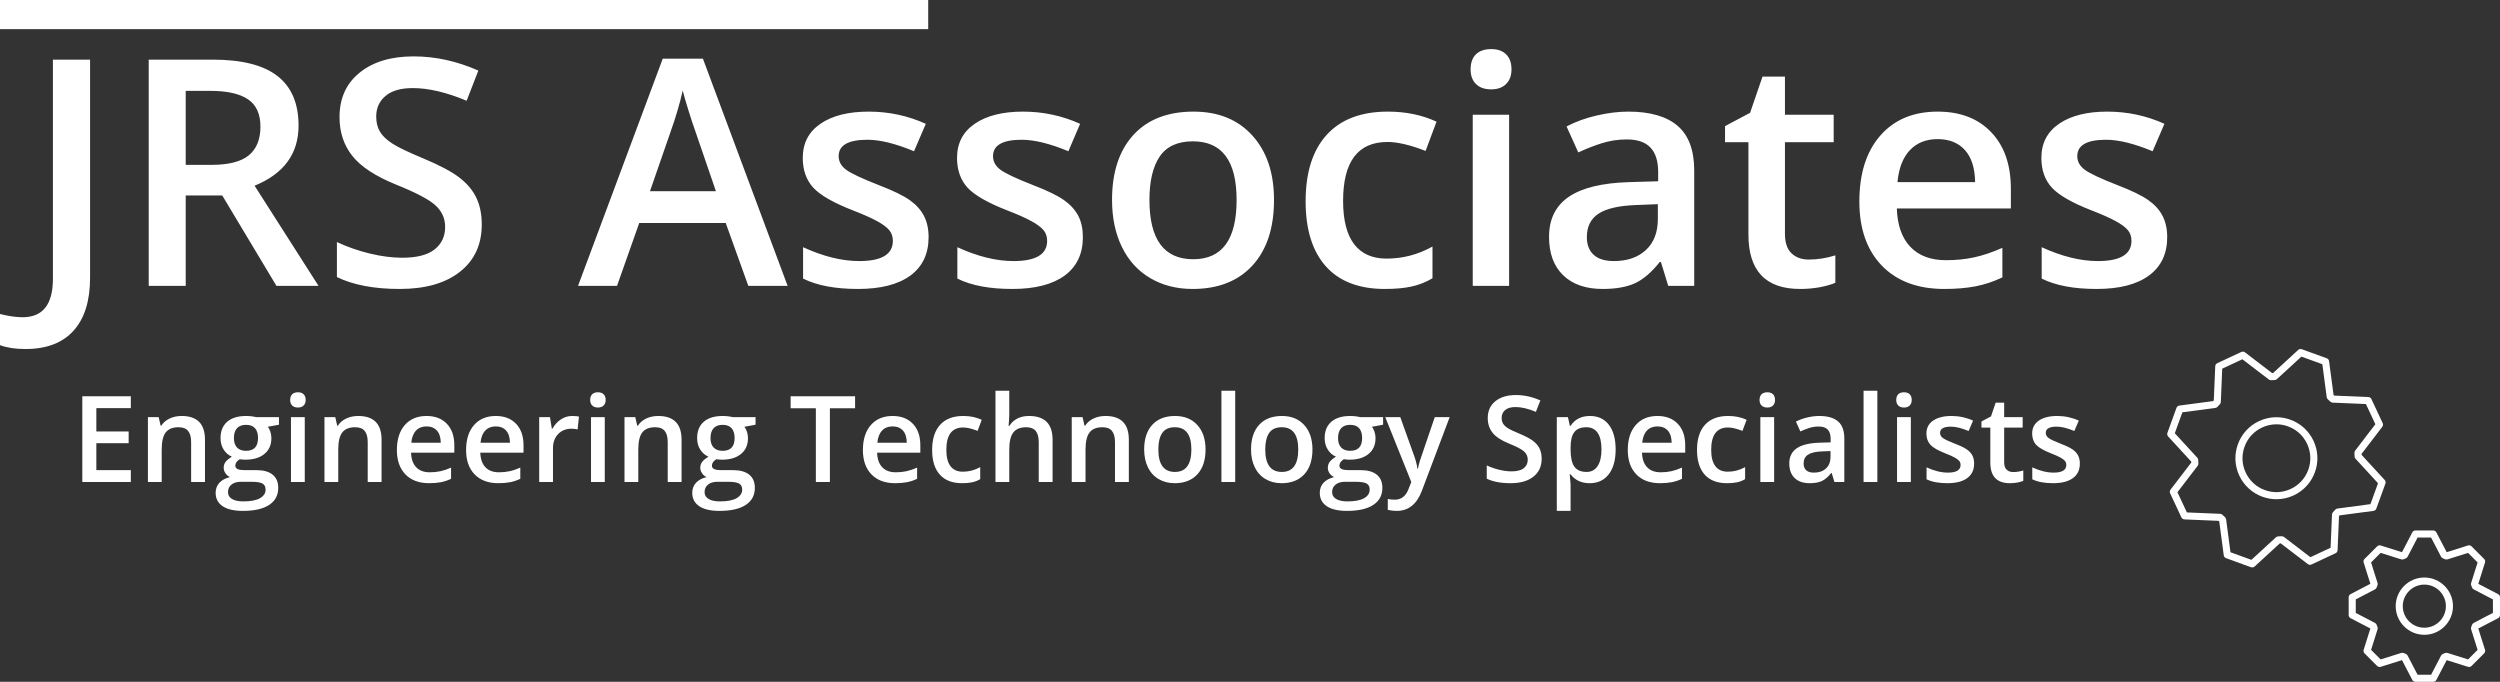 <svg xmlns="http://www.w3.org/2000/svg" xmlns:xlink="http://www.w3.org/1999/xlink" viewBox="759.41 498.066 751.178 204.867" width="5000" height="1363.641" preserveAspectRatio="none"><rect x="759.41" y="498.066" width="751.178" height="204.867" fill="#333333" stroke="none"/><defs></defs><style>.abTUYkkdPfillColor {fill:#FFFFFF;fill-opacity:1;}.aTbCTQ7PgXcolors-0 {fill:#FFFFFF;fill-opacity:1;}.companyName {fill:#FFFFFF;fill-opacity:1;}.shapeStroke-str {stroke:#D9D9D9;stroke-opacity:1;}.text {fill:#FFFFFF;fill-opacity:1;}</style><g opacity="1" transform="rotate(0 759.41 512.811)"><svg width="651.18" height="90.123" x="759.41" y="512.811" preserveAspectRatio="none" viewBox="-3.047 -29.883 273.496 37.852"><g transform="matrix(1 0 0 1 0 0)" class="companyName"><path d="M0.16 7.97L0.16 7.97Q-1.76 7.97-3.05 7.48L-3.05 7.48L-3.05 3.55Q-1.41 3.96-0.20 3.96L-0.20 3.96Q3.63 3.96 3.63-0.88L3.63-0.88L3.63-28.55L8.32-28.55L8.32-1.04Q8.32 3.34 6.24 5.65Q4.16 7.97 0.16 7.97Z M20.39-24.61L20.39-15.27L23.63-15.27Q26.89-15.27 28.36-16.48Q29.82-17.70 29.82-20.08L29.82-20.08Q29.82-22.50 28.24-23.55Q26.66-24.61 23.48-24.61L23.48-24.61L20.39-24.61ZM25-11.41L20.39-11.41L20.39 0L15.72 0L15.72-28.55L23.79-28.55Q29.32-28.55 31.97-26.48Q34.63-24.41 34.63-20.23L34.63-20.23Q34.63-14.90 29.08-12.64L29.08-12.64L37.15 0L31.84 0L25-11.41Z M57.75-7.75L57.75-7.75Q57.75-3.95 55-1.78Q52.25 0.39 47.40 0.39L47.40 0.39Q42.56 0.39 39.47-1.11L39.47-1.11L39.47-5.53Q41.43-4.61 43.62-4.08Q45.82-3.55 47.71-3.55L47.71-3.55Q50.49-3.55 51.81-4.61Q53.13-5.66 53.13-7.44L53.13-7.44Q53.13-9.04 51.91-10.16Q50.70-11.27 46.91-12.79L46.91-12.79Q43.01-14.38 41.41-16.41Q39.80-18.44 39.80-21.29L39.80-21.29Q39.80-24.86 42.34-26.91Q44.88-28.96 49.16-28.96L49.16-28.96Q53.26-28.96 57.32-27.17L57.32-27.17L55.84-23.36Q52.03-24.96 49.04-24.96L49.04-24.96Q46.78-24.96 45.61-23.97Q44.43-22.99 44.43-21.37L44.43-21.37Q44.43-20.25 44.90-19.46Q45.37-18.67 46.45-17.97Q47.52-17.27 50.31-16.11L50.31-16.11Q53.46-14.80 54.92-13.67Q56.39-12.54 57.07-11.11Q57.75-9.69 57.75-7.75Z M96.35 0L91.39 0L88.54-7.93L77.62-7.93L74.82 0L69.90 0L80.59-28.67L85.66-28.67L96.35 0ZM78.98-11.95L87.30-11.95L84.63-19.73Q84.34-20.51 83.82-22.19Q83.30-23.87 83.11-24.65L83.11-24.65Q82.58-22.25 81.56-19.39L81.56-19.39L78.98-11.95Z M114.14-6.15L114.14-6.15Q114.14-2.99 111.84-1.30Q109.53 0.39 105.23 0.39L105.23 0.39Q100.92 0.39 98.30-0.92L98.30-0.92L98.30-4.88Q102.11-3.13 105.39-3.13L105.39-3.13Q109.63-3.13 109.63-5.68L109.63-5.68Q109.63-6.50 109.16-7.05Q108.69-7.60 107.62-8.18Q106.54-8.77 104.63-9.51L104.63-9.51Q100.90-10.96 99.58-12.40Q98.26-13.85 98.26-16.15L98.26-16.15Q98.26-18.93 100.50-20.46Q102.73-21.99 106.58-21.99L106.58-21.99Q110.39-21.99 113.79-20.45L113.79-20.45L112.30-16.99Q108.81-18.44 106.43-18.44L106.43-18.44Q102.79-18.44 102.79-16.37L102.79-16.37Q102.79-15.35 103.74-14.65Q104.69-13.95 107.87-12.71L107.87-12.71Q110.55-11.68 111.76-10.82Q112.97-9.96 113.55-8.84Q114.14-7.71 114.14-6.15Z M133.61-6.15L133.61-6.15Q133.61-2.99 131.31-1.30Q129.00 0.39 124.71 0.39L124.71 0.39Q120.39 0.39 117.77-0.92L117.77-0.92L117.77-4.88Q121.58-3.13 124.86-3.13L124.86-3.13Q129.10-3.13 129.10-5.68L129.10-5.68Q129.10-6.50 128.63-7.05Q128.16-7.60 127.09-8.18Q126.02-8.77 124.10-9.51L124.10-9.51Q120.37-10.96 119.05-12.40Q117.73-13.85 117.73-16.15L117.73-16.15Q117.73-18.93 119.97-20.46Q122.21-21.99 126.05-21.99L126.05-21.99Q129.86-21.99 133.26-20.45L133.26-20.45L131.78-16.99Q128.28-18.44 125.90-18.44L125.90-18.44Q122.27-18.44 122.27-16.37L122.27-16.37Q122.27-15.35 123.21-14.65Q124.16-13.95 127.34-12.71L127.34-12.71Q130.02-11.68 131.23-10.82Q132.44-9.96 133.03-8.84Q133.61-7.71 133.61-6.15Z M157.73-10.84L157.73-10.84Q157.73-5.55 155.02-2.58Q152.30 0.39 147.46 0.39L147.46 0.39Q144.43 0.39 142.11-0.98Q139.79-2.34 138.54-4.90Q137.29-7.46 137.29-10.84L137.29-10.84Q137.29-16.09 139.98-19.04Q142.68-21.99 147.58-21.99L147.58-21.99Q152.27-21.99 155-18.97Q157.73-15.96 157.73-10.84ZM142.01-10.84L142.01-10.84Q142.01-3.36 147.54-3.36L147.54-3.36Q153.01-3.36 153.01-10.84L153.01-10.84Q153.01-18.24 147.50-18.24L147.50-18.24Q144.61-18.24 143.31-16.33Q142.01-14.41 142.01-10.84Z M171.72 0.39L171.72 0.39Q166.82 0.39 164.27-2.47Q161.72-5.33 161.72-10.68L161.72-10.68Q161.72-16.13 164.38-19.06Q167.05-21.99 172.09-21.99L172.09-21.99Q175.51-21.99 178.24-20.72L178.24-20.72L176.86-17.03Q173.95-18.16 172.05-18.16L172.05-18.16Q166.45-18.16 166.45-10.72L166.45-10.72Q166.45-7.09 167.84-5.26Q169.24-3.44 171.93-3.44L171.93-3.44Q175-3.44 177.73-4.96L177.73-4.96L177.73-0.96Q176.50-0.23 175.11 0.08Q173.71 0.39 171.72 0.39Z M187.40-21.60L187.40 0L182.81 0L182.81-21.60L187.40-21.60ZM182.54-27.32L182.54-27.32Q182.54-28.55 183.21-29.22Q183.89-29.88 185.14-29.88L185.14-29.88Q186.35-29.88 187.02-29.22Q187.70-28.55 187.70-27.32L187.70-27.32Q187.70-26.15 187.02-25.48Q186.35-24.80 185.14-24.80L185.14-24.80Q183.89-24.80 183.21-25.48Q182.54-26.15 182.54-27.32Z M210.76 0L207.48 0L206.56-3.01L206.41-3.01Q204.84-1.04 203.26-0.32Q201.68 0.39 199.20 0.39L199.20 0.39Q196.02 0.39 194.23-1.33Q192.44-3.05 192.44-6.19L192.44-6.19Q192.44-9.53 194.92-11.23Q197.40-12.93 202.48-13.09L202.48-13.09L206.21-13.20L206.21-14.36Q206.21-16.43 205.24-17.45Q204.28-18.48 202.25-18.48L202.25-18.48Q200.59-18.48 199.06-17.99Q197.54-17.50 196.13-16.84L196.13-16.84L194.65-20.12Q196.41-21.04 198.50-21.51Q200.59-21.99 202.44-21.99L202.44-21.99Q206.56-21.99 208.66-20.20Q210.76-18.40 210.76-14.55L210.76-14.55L210.76 0ZM200.64-3.13L200.64-3.13Q203.14-3.13 204.66-4.52Q206.17-5.92 206.17-8.44L206.17-8.44L206.17-10.31L203.40-10.20Q200.16-10.08 198.68-9.11Q197.21-8.14 197.21-6.15L197.21-6.15Q197.21-4.71 198.07-3.92Q198.93-3.13 200.64-3.13Z M225.21-3.32L225.21-3.32Q226.89-3.32 228.57-3.85L228.57-3.85L228.57-0.39Q227.81-0.06 226.61 0.17Q225.41 0.39 224.12 0.39L224.12 0.39Q217.60 0.39 217.60-6.48L217.60-6.48L217.60-18.13L214.65-18.13L214.65-20.16L217.81-21.84L219.38-26.41L222.21-26.41L222.21-21.60L228.36-21.60L228.36-18.13L222.21-18.13L222.21-6.56Q222.21-4.90 223.04-4.11Q223.87-3.32 225.21-3.32Z M242.32 0.39L242.32 0.39Q237.29 0.39 234.44-2.55Q231.60-5.49 231.60-10.64L231.60-10.64Q231.60-15.94 234.24-18.96Q236.88-21.99 241.48-21.99L241.48-21.99Q245.76-21.99 248.24-19.39Q250.72-16.80 250.72-12.25L250.72-12.25L250.72-9.77L236.33-9.77Q236.43-6.62 238.03-4.93Q239.63-3.24 242.54-3.24L242.54-3.24Q244.45-3.24 246.10-3.60Q247.75-3.96 249.65-4.80L249.65-4.80L249.65-1.07Q247.97-0.27 246.25 0.06Q244.53 0.39 242.32 0.39ZM241.48-18.52L241.48-18.52Q239.30-18.52 237.98-17.13Q236.66-15.74 236.41-13.09L236.41-13.09L246.21-13.09Q246.17-15.76 244.92-17.14Q243.67-18.52 241.48-18.52Z M270.45-6.15L270.45-6.15Q270.45-2.99 268.14-1.30Q265.84 0.39 261.54 0.39L261.54 0.39Q257.23 0.39 254.61-0.92L254.61-0.92L254.61-4.88Q258.42-3.13 261.70-3.13L261.70-3.13Q265.94-3.13 265.94-5.68L265.94-5.68Q265.94-6.50 265.47-7.05Q265-7.60 263.93-8.18Q262.85-8.77 260.94-9.51L260.94-9.51Q257.21-10.96 255.89-12.40Q254.57-13.85 254.57-16.15L254.57-16.15Q254.57-18.93 256.81-20.46Q259.04-21.99 262.89-21.99L262.89-21.99Q266.70-21.99 270.10-20.45L270.10-20.45L268.61-16.99Q265.12-18.44 262.73-18.44L262.73-18.44Q259.10-18.44 259.10-16.37L259.10-16.37Q259.10-15.35 260.05-14.65Q261.00-13.95 264.18-12.71L264.18-12.71Q266.86-11.68 268.07-10.82Q269.28-9.96 269.86-8.84Q270.45-7.71 270.45-6.15Z"></path></g></svg></g><g opacity="1" transform="rotate(0 759.41 498.066)"><svg width="278.9" height="8.745" x="759.41" y="498.066" preserveAspectRatio="none" viewBox="0 0 278.9 8.745"><rect x="0" y="0" width="278.9" height="8.745" class="abTUYkkdPfillColor shapeStroke-str" style="stroke-width:0;" rx="0%" ry="0%"></rect></svg></g><g opacity="1" transform="rotate(0 1410.59 602.934)"><svg width="99.998" height="100" x="1410.59" y="602.934" preserveAspectRatio="none" viewBox="2.5 2.5 47 47.001"><g transform="matrix(1 0 0 1 0 0)" class="aTbCTQ7PgXcolors-0"><g><g><g><path d="M14.51,33.347c-0.058,0-0.115-0.01-0.171-0.03l-3.527-1.279     c-0.175-0.063-0.3-0.219-0.325-0.404l-0.635-4.774     c-0.033-0.03-0.066-0.062-0.1-0.094l-4.816-0.203     c-0.186-0.009-0.353-0.119-0.432-0.288l-1.59-3.398     c-0.079-0.169-0.058-0.368,0.056-0.516l2.93-3.828     c-0.003-0.048-0.006-0.093-0.008-0.137l-3.26-3.547     c-0.126-0.137-0.165-0.333-0.102-0.509l1.279-3.528     c0.063-0.175,0.219-0.3,0.404-0.325l4.774-0.634     c0.03-0.033,0.062-0.066,0.094-0.1l0.203-4.816     C9.294,4.75,9.404,4.583,9.573,4.504l3.398-1.59     c0.167-0.078,0.366-0.058,0.516,0.056l3.828,2.93     c0.048-0.003,0.093-0.006,0.137-0.008l3.547-3.26     c0.137-0.127,0.334-0.167,0.509-0.102l3.528,1.279     c0.175,0.063,0.3,0.219,0.325,0.404l0.634,4.773     c0.033,0.031,0.066,0.062,0.101,0.095l4.815,0.203     c0.186,0.009,0.353,0.119,0.432,0.288l1.59,3.398     c0.079,0.169,0.058,0.368-0.056,0.516l-2.93,3.828     c0.003,0.048,0.006,0.093,0.008,0.137l3.26,3.547     c0.126,0.137,0.165,0.333,0.102,0.509l-1.279,3.528     c-0.063,0.175-0.219,0.3-0.404,0.325l-4.774,0.634     c-0.03,0.033-0.062,0.066-0.094,0.1l-0.203,4.816     c-0.009,0.186-0.119,0.353-0.288,0.432l-3.398,1.59     c-0.168,0.077-0.367,0.057-0.516-0.056l-3.828-2.93     c-0.048,0.003-0.093,0.006-0.136,0.008l-3.548,3.26     C14.754,33.301,14.633,33.347,14.51,33.347z M11.438,31.202l2.956,1.072     l3.46-3.179c0.089-0.082,0.205-0.129,0.326-0.132     c0.139-0.003,0.278-0.013,0.418-0.021c0.108-0.014,0.294,0.023,0.392,0.098     l3.735,2.859l2.85-1.333l0.198-4.7c0.006-0.12,0.055-0.235,0.138-0.323     c0.128-0.135,0.228-0.239,0.322-0.348c0.08-0.092,0.19-0.15,0.312-0.167     l4.656-0.618l1.072-2.957l-3.179-3.459c-0.082-0.089-0.129-0.205-0.132-0.326     c-0.003-0.14-0.013-0.279-0.021-0.419c-0.008-0.121,0.024-0.296,0.098-0.392     l2.859-3.735l-1.333-2.85l-4.7-0.198c-0.12-0.006-0.235-0.055-0.323-0.138     c-0.146-0.139-0.243-0.232-0.346-0.321c-0.093-0.08-0.152-0.191-0.169-0.312     l-0.618-4.656l-2.957-1.072L17.993,6.752c-0.089,0.082-0.205,0.129-0.326,0.132     c-0.14,0.003-0.279,0.013-0.419,0.021c-0.122,0.009-0.296-0.024-0.392-0.098     l-3.735-2.859l-2.85,1.333L10.073,9.982c-0.006,0.12-0.055,0.235-0.138,0.323     c-0.128,0.135-0.228,0.239-0.322,0.348c-0.08,0.092-0.19,0.15-0.312,0.167     l-4.656,0.618l-1.072,2.957l3.179,3.459c0.082,0.089,0.129,0.205,0.132,0.326     c0.003,0.14,0.013,0.279,0.021,0.419c0.008,0.121-0.024,0.296-0.098,0.392     l-2.859,3.735l1.333,2.85l4.7,0.198c0.12,0.006,0.235,0.055,0.323,0.138     c0.135,0.128,0.239,0.228,0.348,0.322c0.092,0.08,0.15,0.19,0.167,0.312     L11.438,31.202z"></path></g><g><path d="M17.927,23.714c-0.665,0-1.332-0.116-1.976-0.35     c-1.453-0.527-2.614-1.588-3.27-2.988c-0.655-1.399-0.726-2.972-0.199-4.425     c0.527-1.453,1.588-2.614,2.988-3.27c1.401-0.655,2.973-0.725,4.425-0.199     c1.453,0.527,2.614,1.588,3.27,2.988c0.655,1.399,0.726,2.972,0.199,4.425     c-0.527,1.453-1.588,2.614-2.988,3.27C19.596,23.531,18.763,23.714,17.927,23.714     z M17.921,13.134c-0.692,0-1.381,0.151-2.026,0.454     c-1.158,0.542-2.036,1.502-2.472,2.704s-0.378,2.502,0.165,3.66     c0.542,1.158,1.502,2.036,2.704,2.472c1.203,0.438,2.502,0.379,3.66-0.165     c1.158-0.542,2.036-1.502,2.472-2.704s0.378-2.502-0.165-3.66l0,0     c-0.542-1.158-1.502-2.036-2.704-2.472     C19.022,13.23,18.471,13.134,17.921,13.134z"></path></g></g><g><g><path d="M40.073,49.5h-2.516c-0.187,0-0.357-0.104-0.443-0.27l-1.455-2.795     l-3.006,0.947c-0.181,0.056-0.372,0.009-0.504-0.123l-1.779-1.778     c-0.132-0.132-0.18-0.326-0.123-0.504l0.948-3.006l-2.796-1.455     c-0.166-0.086-0.27-0.257-0.27-0.443v-2.516c0-0.187,0.104-0.357,0.27-0.443     l2.796-1.456l-0.948-3.005c-0.057-0.178-0.009-0.372,0.123-0.504l1.779-1.779     c0.131-0.134,0.325-0.18,0.504-0.123l3.006,0.948l1.455-2.796     c0.086-0.166,0.257-0.27,0.443-0.27h2.516c0.187,0,0.357,0.104,0.443,0.27     l1.455,2.796l3.006-0.948c0.177-0.057,0.372-0.011,0.504,0.123l1.778,1.779     c0.132,0.132,0.18,0.326,0.123,0.504l-0.947,3.006l2.795,1.455     c0.166,0.086,0.27,0.257,0.27,0.443v2.516c0,0.187-0.104,0.357-0.27,0.443     l-2.795,1.454l0.947,3.007c0.057,0.178,0.009,0.372-0.123,0.504l-1.778,1.778     c-0.132,0.133-0.327,0.178-0.504,0.123l-3.006-0.947l-1.455,2.795     C40.431,49.397,40.26,49.5,40.073,49.5z M37.861,48.5h1.908l1.41-2.708     c0.056-0.107,0.148-0.191,0.262-0.235c0.112-0.044,0.202-0.079,0.291-0.117     c0.109-0.048,0.234-0.054,0.349-0.018l2.908,0.916l1.349-1.349l-0.916-2.908     c-0.036-0.114-0.03-0.238,0.018-0.349c0.041-0.096,0.079-0.193,0.116-0.291     c0.044-0.113,0.128-0.207,0.236-0.263l2.708-1.409V37.862l-2.708-1.41     c-0.108-0.056-0.192-0.149-0.236-0.263c-0.037-0.098-0.075-0.195-0.116-0.291     c-0.048-0.11-0.054-0.234-0.018-0.349l0.916-2.907l-1.349-1.35l-2.908,0.917     c-0.115,0.037-0.241,0.03-0.353-0.02l-0.208-0.085     c-0.112-0.044-0.285-0.159-0.341-0.267l-1.41-2.708h-1.908l-1.41,2.708     c-0.056,0.107-0.147,0.19-0.259,0.234c-0.144,0.056-0.217,0.085-0.288,0.116     c-0.111,0.051-0.238,0.059-0.354,0.021l-2.908-0.917l-1.35,1.35l0.917,2.907     c0.037,0.116,0.03,0.241-0.02,0.353c-0.041,0.095-0.078,0.19-0.115,0.287     c-0.044,0.113-0.128,0.207-0.236,0.263l-2.708,1.41v1.908l2.708,1.409     c0.108,0.056,0.192,0.149,0.236,0.263c0.037,0.097,0.074,0.192,0.115,0.287     c0.05,0.111,0.057,0.236,0.02,0.353l-0.917,2.908l1.35,1.349l2.908-0.916     c0.114-0.038,0.24-0.031,0.351,0.019c0.094,0.041,0.191,0.078,0.288,0.115     c0.113,0.044,0.207,0.128,0.263,0.236L37.861,48.5z M49,40.074h0.01     H49z"></path></g><g><path d="M38.815,42.86c-2.23,0-4.045-1.814-4.045-4.044     c0-2.23,1.814-4.045,4.045-4.045c2.229,0,4.044,1.814,4.044,4.045     C42.859,41.045,41.045,42.86,38.815,42.86z M38.815,35.771     c-1.679,0-3.045,1.366-3.045,3.045s1.366,3.044,3.045,3.044     s3.044-1.365,3.044-3.044S40.494,35.771,38.815,35.771z"></path></g></g></g></g></svg></g><g opacity="1" transform="rotate(0 784.141 615.472)"><svg width="601.719" height="36.1" x="784.141" y="615.472" preserveAspectRatio="none" viewBox="3.769 -30.391 666.719 40"><g transform="matrix(1 0 0 1 0 0)" class="text"><path d="M19.92-3.96L19.92 0L3.77 0L3.77-28.55L19.92-28.55L19.92-24.61L8.44-24.61L8.44-16.84L19.20-16.84L19.20-12.93L8.44-12.93L8.44-3.96L19.92-3.96Z M44.61-14.08L44.61 0L40 0L40-13.28Q40-15.78 38.99-17.01Q37.99-18.24 35.80-18.24L35.80-18.24Q32.89-18.24 31.54-16.52Q30.20-14.80 30.20-10.76L30.20-10.76L30.20 0L25.61 0L25.61-21.60L29.20-21.60L29.84-18.77L30.08-18.77Q31.05-20.31 32.85-21.15Q34.65-21.99 36.84-21.99L36.84-21.99Q44.61-21.99 44.61-14.08L44.61-14.08Z M61.76-21.60L69.24-21.60L69.24-19.08L65.55-18.40Q66.05-17.71 66.39-16.72Q66.72-15.72 66.72-14.61L66.72-14.61Q66.72-11.27 64.41-9.36Q62.11-7.44 58.07-7.44L58.07-7.44Q57.03-7.44 56.19-7.60L56.19-7.60Q54.71-6.68 54.71-5.45L54.71-5.45Q54.71-4.71 55.40-4.34Q56.09-3.96 57.95-3.96L57.95-3.96L61.72-3.96Q65.29-3.96 67.15-2.44Q69.00-0.92 69.00 1.95L69.00 1.95Q69.00 5.63 65.98 7.62Q62.95 9.61 57.23 9.61L57.23 9.61Q52.81 9.61 50.49 8.05Q48.16 6.48 48.16 3.59L48.16 3.59Q48.16 1.60 49.42 0.24Q50.68-1.11 52.95-1.64L52.95-1.64Q52.03-2.03 51.44-2.90Q50.84-3.77 50.84-4.73L50.84-4.73Q50.84-5.94 51.52-6.78Q52.21-7.62 53.55-8.44L53.55-8.44Q51.88-9.16 50.83-10.79Q49.79-12.42 49.79-14.61L49.79-14.61Q49.79-18.13 52.00-20.06Q54.22-21.99 58.32-21.99L58.32-21.99Q59.24-21.99 60.24-21.87Q61.25-21.74 61.76-21.60L61.76-21.60ZM52.27 3.36L52.27 3.36Q52.27 4.84 53.60 5.64Q54.94 6.45 57.36 6.45L57.36 6.45Q61.11 6.45 62.95 5.37Q64.79 4.30 64.79 2.52L64.79 2.52Q64.79 1.11 63.78 0.52Q62.77-0.08 60.04-0.08L60.04-0.08L56.56-0.08Q54.59-0.08 53.43 0.85Q52.27 1.78 52.27 3.36ZM54.24-14.61L54.24-14.61Q54.24-12.58 55.28-11.48Q56.33-10.39 58.28-10.39L58.28-10.39Q62.27-10.39 62.27-14.65L62.27-14.65Q62.27-16.76 61.28-17.90Q60.29-19.04 58.28-19.04L58.28-19.04Q56.29-19.04 55.26-17.91Q54.24-16.78 54.24-14.61Z M77.83-21.60L77.83 0L73.24 0L73.24-21.60L77.83-21.60ZM72.97-27.32L72.97-27.32Q72.97-28.55 73.64-29.22Q74.32-29.88 75.57-29.88L75.57-29.88Q76.78-29.88 77.45-29.22Q78.13-28.55 78.13-27.32L78.13-27.32Q78.13-26.15 77.45-25.48Q76.78-24.80 75.57-24.80L75.57-24.80Q74.32-24.80 73.64-25.48Q72.97-26.15 72.97-27.32Z M103.40-14.08L103.40 0L98.79 0L98.79-13.28Q98.79-15.78 97.78-17.01Q96.78-18.24 94.59-18.24L94.59-18.24Q91.68-18.24 90.33-16.52Q88.98-14.80 88.98-10.76L88.98-10.76L88.98 0L84.39 0L84.39-21.60L87.99-21.60L88.63-18.77L88.87-18.77Q89.84-20.31 91.64-21.15Q93.44-21.99 95.63-21.99L95.63-21.99Q103.40-21.99 103.40-14.08L103.40-14.08Z M119.22 0.39L119.22 0.39Q114.18 0.39 111.34-2.55Q108.50-5.49 108.50-10.64L108.50-10.64Q108.50-15.94 111.13-18.96Q113.77-21.99 118.38-21.99L118.38-21.99Q122.66-21.99 125.14-19.39Q127.62-16.80 127.62-12.25L127.62-12.25L127.62-9.77L113.22-9.77Q113.32-6.62 114.92-4.93Q116.52-3.24 119.43-3.24L119.43-3.24Q121.35-3.24 123.00-3.60Q124.65-3.96 126.54-4.80L126.54-4.80L126.54-1.07Q124.86-0.27 123.14 0.06Q121.43 0.39 119.22 0.39ZM118.38-18.52L118.38-18.52Q116.19-18.52 114.87-17.13Q113.55-15.74 113.30-13.09L113.30-13.09L123.11-13.09Q123.07-15.76 121.82-17.14Q120.57-18.52 118.38-18.52Z M142.27 0.39L142.27 0.39Q137.23 0.39 134.38-2.55Q131.54-5.49 131.54-10.64L131.54-10.64Q131.54-15.94 134.18-18.96Q136.82-21.99 141.43-21.99L141.43-21.99Q145.70-21.99 148.18-19.39Q150.66-16.80 150.66-12.25L150.66-12.25L150.66-9.77L136.27-9.77Q136.37-6.62 137.97-4.93Q139.57-3.24 142.48-3.24L142.48-3.24Q144.39-3.24 146.04-3.60Q147.70-3.96 149.59-4.80L149.59-4.80L149.59-1.07Q147.91-0.27 146.19 0.06Q144.47 0.39 142.27 0.39ZM141.43-18.52L141.43-18.52Q139.24-18.52 137.92-17.13Q136.60-15.74 136.35-13.09L136.35-13.09L146.15-13.09Q146.11-15.76 144.86-17.14Q143.61-18.52 141.43-18.52Z M166.84-21.99L166.84-21.99Q168.22-21.99 169.12-21.80L169.12-21.80L168.67-17.52Q167.70-17.75 166.64-17.75L166.64-17.75Q163.89-17.75 162.18-15.96Q160.47-14.16 160.47-11.29L160.47-11.29L160.47 0L155.88 0L155.88-21.60L159.47-21.60L160.08-17.79L160.31-17.79Q161.39-19.73 163.12-20.86Q164.84-21.99 166.84-21.99Z M177.71-21.60L177.71 0L173.13 0L173.13-21.60L177.71-21.60ZM172.85-27.32L172.85-27.32Q172.85-28.55 173.53-29.22Q174.20-29.88 175.45-29.88L175.45-29.88Q176.66-29.88 177.33-29.22Q178.01-28.55 178.01-27.32L178.01-27.32Q178.01-26.15 177.33-25.48Q176.66-24.80 175.45-24.80L175.45-24.80Q174.20-24.80 173.53-25.48Q172.85-26.15 172.85-27.32Z M203.28-14.08L203.28 0L198.67 0L198.67-13.28Q198.67-15.78 197.67-17.01Q196.66-18.24 194.47-18.24L194.47-18.24Q191.56-18.24 190.21-16.52Q188.87-14.80 188.87-10.76L188.87-10.76L188.87 0L184.28 0L184.28-21.60L187.87-21.60L188.52-18.77L188.75-18.77Q189.73-20.31 191.52-21.15Q193.32-21.99 195.51-21.99L195.51-21.99Q203.28-21.99 203.28-14.08L203.28-14.08Z M220.43-21.60L227.91-21.60L227.91-19.08L224.22-18.40Q224.73-17.71 225.06-16.72Q225.39-15.72 225.39-14.61L225.39-14.61Q225.39-11.27 223.09-9.36Q220.78-7.44 216.74-7.44L216.74-7.44Q215.70-7.44 214.86-7.60L214.86-7.60Q213.38-6.68 213.38-5.45L213.38-5.45Q213.38-4.71 214.07-4.34Q214.77-3.96 216.62-3.96L216.62-3.96L220.39-3.96Q223.96-3.96 225.82-2.44Q227.68-0.92 227.68 1.95L227.68 1.95Q227.68 5.63 224.65 7.62Q221.62 9.61 215.90 9.61L215.90 9.61Q211.48 9.61 209.16 8.05Q206.84 6.48 206.84 3.59L206.84 3.59Q206.84 1.60 208.10 0.24Q209.36-1.11 211.62-1.64L211.62-1.64Q210.70-2.03 210.11-2.90Q209.51-3.77 209.51-4.73L209.51-4.73Q209.51-5.94 210.20-6.78Q210.88-7.62 212.23-8.44L212.23-8.44Q210.55-9.16 209.50-10.79Q208.46-12.42 208.46-14.61L208.46-14.61Q208.46-18.13 210.67-20.06Q212.89-21.99 216.99-21.99L216.99-21.99Q217.91-21.99 218.92-21.87Q219.92-21.74 220.43-21.60L220.43-21.60ZM210.94 3.36L210.94 3.36Q210.94 4.84 212.28 5.64Q213.61 6.45 216.04 6.45L216.04 6.45Q219.79 6.45 221.62 5.37Q223.46 4.30 223.46 2.52L223.46 2.52Q223.46 1.11 222.45 0.52Q221.45-0.08 218.71-0.08L218.71-0.08L215.23-0.08Q213.26-0.08 212.10 0.85Q210.94 1.78 210.94 3.36ZM212.91-14.61L212.91-14.61Q212.91-12.58 213.96-11.48Q215-10.39 216.95-10.39L216.95-10.39Q220.94-10.39 220.94-14.65L220.94-14.65Q220.94-16.76 219.95-17.90Q218.96-19.04 216.95-19.04L216.95-19.04Q214.96-19.04 213.94-17.91Q212.91-16.78 212.91-14.61Z M252.66-24.55L252.66 0L247.99 0L247.99-24.55L239.59-24.55L239.59-28.55L261.05-28.55L261.05-24.55L252.66-24.55Z M274.38 0.39L274.38 0.39Q269.34 0.39 266.49-2.55Q263.65-5.49 263.65-10.64L263.65-10.64Q263.65-15.94 266.29-18.96Q268.93-21.99 273.54-21.99L273.54-21.99Q277.81-21.99 280.29-19.39Q282.77-16.80 282.77-12.25L282.77-12.25L282.77-9.77L268.38-9.77Q268.48-6.62 270.08-4.93Q271.68-3.24 274.59-3.24L274.59-3.24Q276.50-3.24 278.15-3.60Q279.80-3.96 281.70-4.80L281.70-4.80L281.70-1.07Q280.02-0.27 278.30 0.06Q276.58 0.39 274.38 0.39ZM273.54-18.52L273.54-18.52Q271.35-18.52 270.03-17.13Q268.71-15.74 268.46-13.09L268.46-13.09L278.26-13.09Q278.22-15.76 276.97-17.14Q275.72-18.52 273.54-18.52Z M296.70 0.39L296.70 0.39Q291.80 0.39 289.25-2.47Q286.70-5.33 286.70-10.68L286.70-10.68Q286.70-16.13 289.37-19.06Q292.03-21.99 297.07-21.99L297.07-21.99Q300.49-21.99 303.22-20.72L303.22-20.72L301.84-17.03Q298.93-18.16 297.03-18.16L297.03-18.16Q291.43-18.16 291.43-10.72L291.43-10.72Q291.43-7.09 292.82-5.26Q294.22-3.44 296.91-3.44L296.91-3.44Q299.98-3.44 302.71-4.96L302.71-4.96L302.71-0.96Q301.48-0.23 300.09 0.08Q298.69 0.39 296.70 0.39Z M326.80-14.08L326.80 0L322.19 0L322.19-13.28Q322.19-15.78 321.18-17.01Q320.18-18.24 317.99-18.24L317.99-18.24Q315.10-18.24 313.74-16.51Q312.38-14.79 312.38-10.72L312.38-10.72L312.38 0L307.79 0L307.79-30.39L312.38-30.39L312.38-22.68Q312.38-20.82 312.15-18.71L312.15-18.71L312.44-18.71Q313.38-20.27 315.05-21.13Q316.72-21.99 318.95-21.99L318.95-21.99Q326.80-21.99 326.80-14.08L326.80-14.08Z M352.19-14.08L352.19 0L347.58 0L347.58-13.28Q347.58-15.78 346.57-17.01Q345.57-18.24 343.38-18.24L343.38-18.24Q340.47-18.24 339.12-16.52Q337.77-14.80 337.77-10.76L337.77-10.76L337.77 0L333.18 0L333.18-21.60L336.78-21.60L337.42-18.77L337.66-18.77Q338.63-20.31 340.43-21.15Q342.23-21.99 344.41-21.99L344.41-21.99Q352.19-21.99 352.19-14.08L352.19-14.08Z M377.73-10.84L377.73-10.84Q377.73-5.55 375.02-2.58Q372.30 0.39 367.46 0.39L367.46 0.39Q364.43 0.39 362.11-0.98Q359.79-2.34 358.54-4.90Q357.29-7.46 357.29-10.84L357.29-10.84Q357.29-16.09 359.98-19.04Q362.68-21.99 367.58-21.99L367.58-21.99Q372.27-21.99 375-18.97Q377.73-15.96 377.73-10.84ZM362.01-10.84L362.01-10.84Q362.01-3.36 367.54-3.36L367.54-3.36Q373.01-3.36 373.01-10.84L373.01-10.84Q373.01-18.24 367.50-18.24L367.50-18.24Q364.61-18.24 363.31-16.33Q362.01-14.41 362.01-10.84Z M387.60-30.39L387.60 0L383.01 0L383.01-30.39L387.60-30.39Z M413.32-10.84L413.32-10.84Q413.32-5.55 410.61-2.58Q407.89 0.39 403.05 0.39L403.05 0.39Q400.02 0.39 397.70-0.98Q395.37-2.34 394.12-4.90Q392.87-7.46 392.87-10.84L392.87-10.84Q392.87-16.09 395.57-19.04Q398.26-21.99 403.16-21.99L403.16-21.99Q407.85-21.99 410.59-18.97Q413.32-15.96 413.32-10.84ZM397.60-10.84L397.60-10.84Q397.60-3.36 403.13-3.36L403.13-3.36Q408.59-3.36 408.59-10.84L408.59-10.84Q408.59-18.24 403.09-18.24L403.09-18.24Q400.20-18.24 398.90-16.33Q397.60-14.41 397.60-10.84Z M429.36-21.60L436.84-21.60L436.84-19.08L433.14-18.40Q433.65-17.71 433.98-16.72Q434.32-15.72 434.32-14.61L434.32-14.61Q434.32-11.27 432.01-9.36Q429.71-7.44 425.66-7.44L425.66-7.44Q424.63-7.44 423.79-7.60L423.79-7.60Q422.30-6.68 422.30-5.45L422.30-5.45Q422.30-4.71 423.00-4.34Q423.69-3.96 425.55-3.96L425.55-3.96L429.32-3.96Q432.89-3.96 434.75-2.44Q436.60-0.92 436.60 1.95L436.60 1.95Q436.60 5.63 433.57 7.62Q430.55 9.61 424.82 9.61L424.82 9.61Q420.41 9.61 418.09 8.05Q415.76 6.48 415.76 3.59L415.76 3.59Q415.76 1.60 417.02 0.24Q418.28-1.11 420.55-1.64L420.55-1.64Q419.63-2.03 419.03-2.90Q418.44-3.77 418.44-4.73L418.44-4.73Q418.44-5.94 419.12-6.78Q419.80-7.62 421.15-8.44L421.15-8.44Q419.47-9.16 418.43-10.79Q417.38-12.42 417.38-14.61L417.38-14.61Q417.38-18.13 419.60-20.06Q421.82-21.99 425.92-21.99L425.92-21.99Q426.84-21.99 427.84-21.87Q428.85-21.74 429.36-21.60L429.36-21.60ZM419.86 3.36L419.86 3.36Q419.86 4.84 421.20 5.64Q422.54 6.45 424.96 6.45L424.96 6.45Q428.71 6.45 430.55 5.37Q432.38 4.30 432.38 2.52L432.38 2.52Q432.38 1.11 431.38 0.52Q430.37-0.08 427.64-0.08L427.64-0.08L424.16-0.08Q422.19-0.08 421.03 0.85Q419.86 1.78 419.86 3.36ZM421.84-14.61L421.84-14.61Q421.84-12.58 422.88-11.48Q423.93-10.39 425.88-10.39L425.88-10.39Q429.86-10.39 429.86-14.65L429.86-14.65Q429.86-16.76 428.88-17.90Q427.89-19.04 425.88-19.04L425.88-19.04Q423.89-19.04 422.86-17.91Q421.84-16.78 421.84-14.61Z M446.23 0L437.56-21.60L442.56-21.60L446.95-9.36Q447.95-6.74 448.28-4.43L448.28-4.43L448.44-4.43Q448.61-5.51 449.08-7.04Q449.55-8.57 454.04-21.60L454.04-21.60L459.00-21.60L449.77 2.87Q447.25 9.61 441.37 9.61L441.37 9.61Q439.84 9.61 438.40 9.28L438.40 9.28L438.40 5.64Q439.43 5.88 440.76 5.88L440.76 5.88Q444.08 5.88 445.43 2.03L445.43 2.03L446.23 0Z M489.63-7.75L489.63-7.75Q489.63-3.95 486.88-1.78Q484.12 0.39 479.28 0.39L479.28 0.39Q474.43 0.39 471.35-1.11L471.35-1.11L471.35-5.53Q473.30-4.61 475.50-4.08Q477.70-3.55 479.59-3.55L479.59-3.55Q482.36-3.55 483.68-4.61Q485-5.66 485-7.44L485-7.44Q485-9.04 483.79-10.16Q482.58-11.27 478.79-12.79L478.79-12.79Q474.88-14.38 473.28-16.41Q471.68-18.44 471.68-21.29L471.68-21.29Q471.68-24.86 474.22-26.91Q476.76-28.96 481.04-28.96L481.04-28.96Q485.14-28.96 489.20-27.17L489.20-27.17L487.71-23.36Q483.91-24.96 480.92-24.96L480.92-24.96Q478.65-24.96 477.48-23.97Q476.31-22.99 476.31-21.37L476.31-21.37Q476.31-20.25 476.78-19.46Q477.25-18.67 478.32-17.97Q479.39-17.27 482.19-16.11L482.19-16.11Q485.33-14.80 486.80-13.67Q488.26-12.54 488.95-11.11Q489.63-9.69 489.63-7.75Z M505.63 0.39L505.63 0.39Q501.52 0.39 499.26-2.56L499.26-2.56L498.98-2.56Q499.26 0.18 499.26 0.76L499.26 0.76L499.26 9.61L494.67 9.61L494.67-21.60L498.38-21.60Q498.54-21.00 499.02-18.71L499.02-18.71L499.26-18.71Q501.41-21.99 505.70-21.99L505.70-21.99Q509.75-21.99 512.00-19.06Q514.26-16.13 514.26-10.84L514.26-10.84Q514.26-5.55 511.96-2.58Q509.67 0.39 505.63 0.39ZM504.51-18.24L504.51-18.24Q501.78-18.24 500.52-16.64Q499.26-15.04 499.26-11.52L499.26-11.52L499.26-10.84Q499.26-6.89 500.51-5.13Q501.76-3.36 504.59-3.36L504.59-3.36Q506.97-3.36 508.26-5.31Q509.55-7.27 509.55-10.88L509.55-10.88Q509.55-14.51 508.27-16.38Q506.99-18.24 504.51-18.24Z M529.02 0.39L529.02 0.39Q523.98 0.39 521.14-2.55Q518.30-5.49 518.30-10.64L518.30-10.64Q518.30-15.94 520.94-18.96Q523.57-21.99 528.18-21.99L528.18-21.99Q532.46-21.99 534.94-19.39Q537.42-16.80 537.42-12.25L537.42-12.25L537.42-9.77L523.03-9.77Q523.13-6.62 524.73-4.93Q526.33-3.24 529.24-3.24L529.24-3.24Q531.15-3.24 532.80-3.60Q534.45-3.96 536.35-4.80L536.35-4.80L536.35-1.07Q534.67-0.27 532.95 0.06Q531.23 0.39 529.02 0.39ZM528.18-18.52L528.18-18.52Q526.00-18.52 524.68-17.13Q523.36-15.74 523.11-13.09L523.11-13.09L532.91-13.09Q532.87-15.76 531.62-17.14Q530.37-18.52 528.18-18.52Z M551.35 0.39L551.35 0.39Q546.45 0.39 543.90-2.47Q541.35-5.33 541.35-10.68L541.35-10.68Q541.35-16.13 544.01-19.06Q546.68-21.99 551.72-21.99L551.72-21.99Q555.14-21.99 557.87-20.72L557.87-20.72L556.48-17.03Q553.57-18.16 551.68-18.16L551.68-18.16Q546.07-18.16 546.07-10.72L546.07-10.72Q546.07-7.09 547.47-5.26Q548.87-3.44 551.56-3.44L551.56-3.44Q554.63-3.44 557.36-4.96L557.36-4.96L557.36-0.96Q556.13-0.23 554.74 0.08Q553.34 0.39 551.35 0.39Z M567.03-21.60L567.03 0L562.44 0L562.44-21.60L567.03-21.60ZM562.17-27.32L562.17-27.32Q562.17-28.55 562.84-29.22Q563.52-29.88 564.77-29.88L564.77-29.88Q565.98-29.88 566.65-29.22Q567.32-28.55 567.32-27.32L567.32-27.32Q567.32-26.15 566.65-25.48Q565.98-24.80 564.77-24.80L564.77-24.80Q563.52-24.80 562.84-25.48Q562.17-26.15 562.17-27.32Z M590.39 0L587.11 0L586.19-3.01L586.04-3.01Q584.47-1.04 582.89-0.32Q581.31 0.39 578.83 0.39L578.83 0.39Q575.64 0.39 573.86-1.33Q572.07-3.05 572.07-6.19L572.07-6.19Q572.07-9.53 574.55-11.23Q577.03-12.93 582.11-13.09L582.11-13.09L585.84-13.20L585.84-14.36Q585.84-16.43 584.87-17.45Q583.91-18.48 581.88-18.48L581.88-18.48Q580.21-18.48 578.69-17.99Q577.17-17.50 575.76-16.84L575.76-16.84L574.28-20.12Q576.04-21.04 578.13-21.51Q580.21-21.99 582.07-21.99L582.07-21.99Q586.19-21.99 588.29-20.20Q590.39-18.40 590.39-14.55L590.39-14.55L590.39 0ZM580.27-3.13L580.27-3.13Q582.77-3.13 584.29-4.52Q585.80-5.92 585.80-8.44L585.80-8.44L585.80-10.31L583.03-10.20Q579.79-10.08 578.31-9.11Q576.84-8.14 576.84-6.15L576.84-6.15Q576.84-4.71 577.70-3.92Q578.55-3.13 580.27-3.13Z M601.39-30.39L601.39 0L596.80 0L596.80-30.39L601.39-30.39Z M612.54-21.60L612.54 0L607.95 0L607.95-21.60L612.54-21.60ZM607.68-27.32L607.68-27.32Q607.68-28.55 608.35-29.22Q609.02-29.88 610.27-29.88L610.27-29.88Q611.48-29.88 612.16-29.22Q612.83-28.55 612.83-27.32L612.83-27.32Q612.83-26.15 612.16-25.48Q611.48-24.80 610.27-24.80L610.27-24.80Q609.02-24.80 608.35-25.48Q607.68-26.15 607.68-27.32Z M633.61-6.15L633.61-6.15Q633.61-2.99 631.31-1.30Q629.00 0.39 624.71 0.39L624.71 0.39Q620.39 0.39 617.77-0.92L617.77-0.92L617.77-4.88Q621.58-3.13 624.86-3.13L624.86-3.13Q629.10-3.13 629.10-5.68L629.10-5.68Q629.10-6.50 628.63-7.05Q628.16-7.60 627.09-8.18Q626.02-8.77 624.10-9.51L624.10-9.51Q620.37-10.96 619.05-12.40Q617.73-13.85 617.73-16.15L617.73-16.15Q617.73-18.93 619.97-20.46Q622.21-21.99 626.05-21.99L626.05-21.99Q629.86-21.99 633.26-20.45L633.26-20.45L631.78-16.99Q628.28-18.44 625.90-18.44L625.90-18.44Q622.27-18.44 622.27-16.37L622.27-16.37Q622.27-15.35 623.21-14.65Q624.16-13.95 627.34-12.71L627.34-12.71Q630.02-11.68 631.23-10.82Q632.44-9.96 633.03-8.84Q633.61-7.71 633.61-6.15Z M646.62-3.32L646.62-3.32Q648.30-3.32 649.98-3.85L649.98-3.85L649.98-0.39Q649.22-0.06 648.02 0.17Q646.82 0.39 645.53 0.39L645.53 0.39Q639.00 0.39 639.00-6.48L639.00-6.48L639.00-18.13L636.05-18.13L636.05-20.16L639.22-21.84L640.78-26.41L643.61-26.41L643.61-21.60L649.77-21.60L649.77-18.13L643.61-18.13L643.61-6.56Q643.61-4.90 644.44-4.11Q645.27-3.32 646.62-3.32Z M668.81-6.15L668.81-6.15Q668.81-2.99 666.50-1.30Q664.20 0.39 659.90 0.39L659.90 0.39Q655.59 0.39 652.97-0.92L652.97-0.92L652.97-4.88Q656.78-3.13 660.06-3.13L660.06-3.13Q664.30-3.13 664.30-5.68L664.30-5.68Q664.30-6.50 663.83-7.05Q663.36-7.60 662.29-8.18Q661.21-8.77 659.30-9.51L659.30-9.51Q655.57-10.96 654.25-12.40Q652.93-13.85 652.93-16.15L652.93-16.15Q652.93-18.93 655.17-20.46Q657.40-21.99 661.25-21.99L661.25-21.99Q665.06-21.99 668.46-20.45L668.46-20.45L666.97-16.99Q663.48-18.44 661.09-18.44L661.09-18.44Q657.46-18.44 657.46-16.37L657.46-16.37Q657.46-15.35 658.41-14.65Q659.36-13.95 662.54-12.71L662.54-12.71Q665.21-11.68 666.43-10.82Q667.64-9.96 668.22-8.84Q668.81-7.71 668.81-6.15Z"></path></g></svg></g></svg>